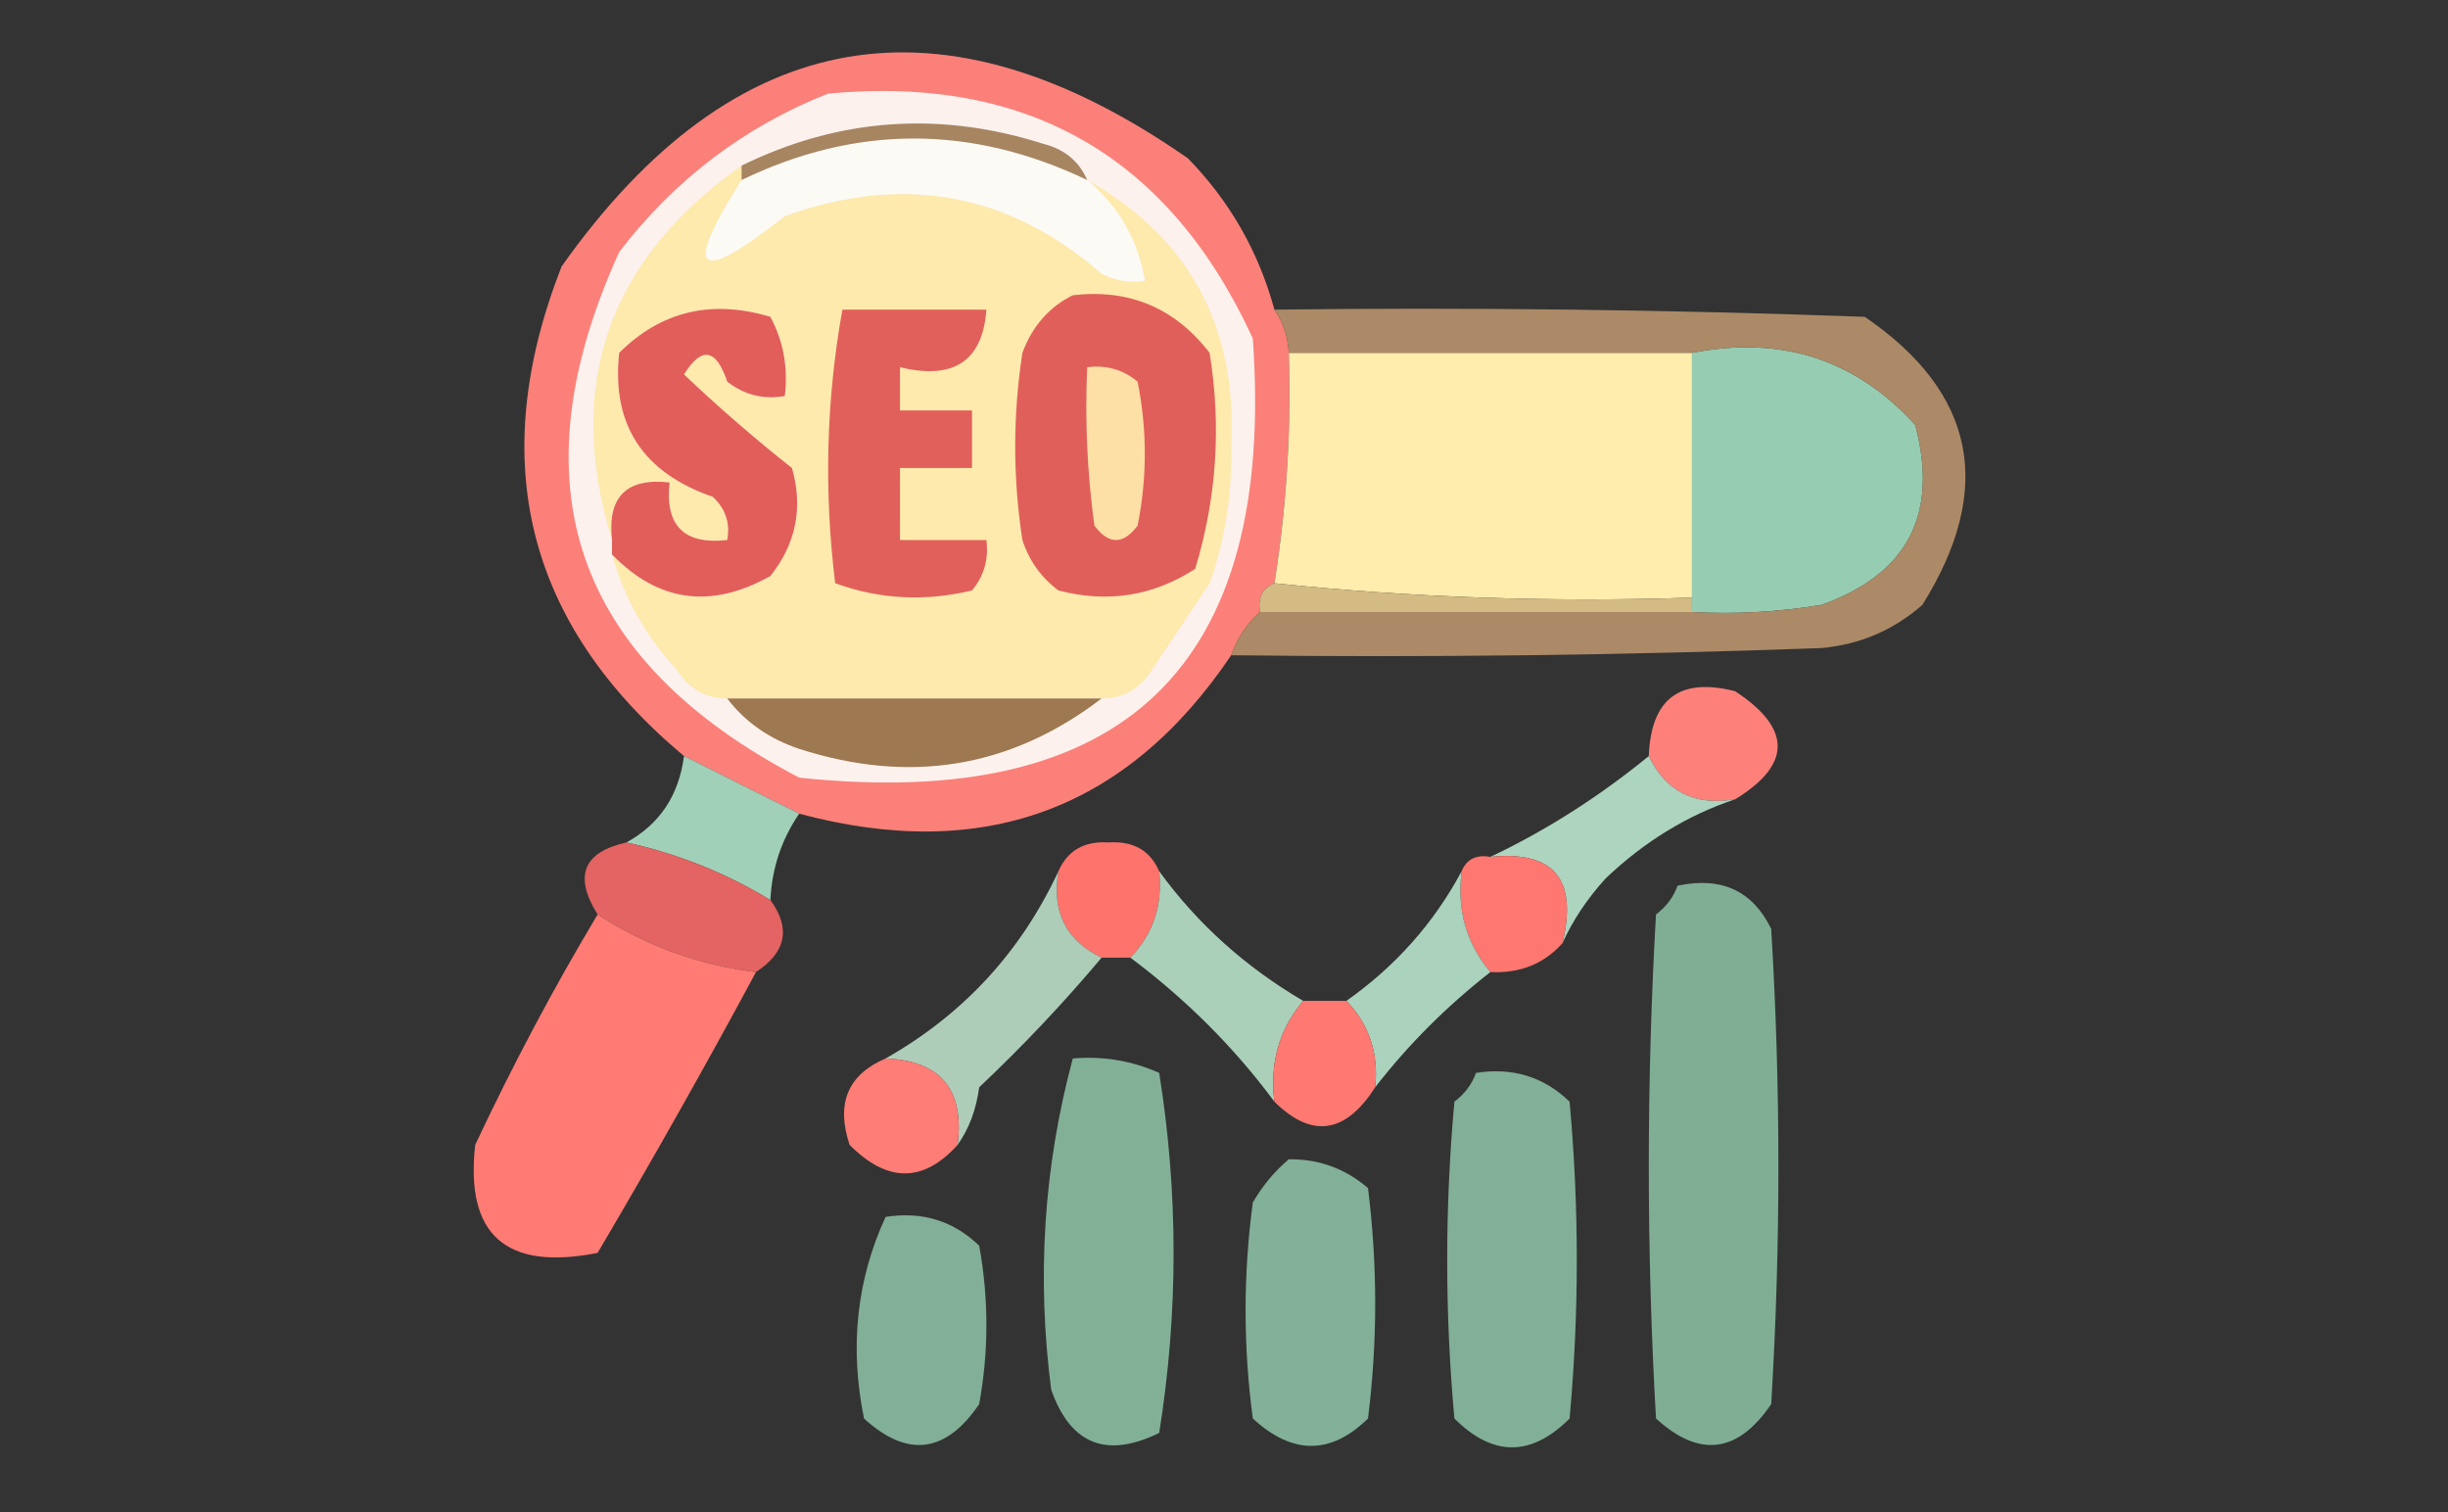 <svg xmlns="http://www.w3.org/2000/svg" xmlns:xlink="http://www.w3.org/1999/xlink" width="170px" height="105px" style="shape-rendering:geometricPrecision; text-rendering:geometricPrecision; image-rendering:optimizeQuality; fill-rule:evenodd; clip-rule:evenodd"><rect width="100%" height="100%" fill="#333333" stroke="none"/><g><path style="opacity:0.98" fill="#ff827a" d="M 88.5,21.5 C 89.11,22.391 89.443,23.391 89.5,24.5C 89.676,29.88 89.342,35.213 88.5,40.5C 87.662,40.842 87.328,41.508 87.5,42.5C 86.599,43.291 85.932,44.291 85.5,45.5C 78.253,56.253 68.253,59.92 55.5,56.5C 52.872,55.186 50.205,53.853 47.5,52.5C 36.542,43.335 33.709,32.002 39,18.5C 50.958,1.618 65.457,-0.882 82.5,11C 85.409,13.985 87.409,17.485 88.5,21.5 Z"></path></g><g><path style="opacity:1" fill="#fcf1ed" d="M 57.5,6.5 C 71.363,5.2 81.196,10.867 87,23.5C 88.622,46.212 78.122,56.379 55.5,54C 39.825,45.809 35.658,33.643 43,17.5C 46.857,12.468 51.69,8.801 57.5,6.5 Z"></path></g><g><path style="opacity:1" fill="#fdeaac" d="M 51.5,11.5 C 51.5,11.833 51.5,12.167 51.5,12.5C 47.389,18.991 48.389,19.825 54.5,15C 62.717,12.042 70.05,13.375 76.5,19C 77.448,19.483 78.448,19.649 79.5,19.5C 79.039,16.697 77.705,14.363 75.5,12.5C 82.591,16.508 85.924,22.674 85.5,31C 85.572,34.29 85.072,37.456 84,40.5C 82.667,42.5 81.333,44.5 80,46.5C 79.184,47.823 78.017,48.489 76.5,48.5C 67.833,48.5 59.167,48.5 50.5,48.5C 48.983,48.489 47.816,47.823 47,46.5C 44.843,44.183 43.343,41.516 42.5,38.5C 45.708,41.811 49.374,42.311 53.5,40C 55.282,37.757 55.782,35.257 55,32.5C 52.407,30.451 49.907,28.285 47.5,26C 48.731,24.032 49.731,24.199 50.5,26.5C 51.689,27.429 53.022,27.762 54.5,27.5C 54.739,25.533 54.406,23.7 53.5,22C 49.409,20.773 45.909,21.606 43,24.5C 42.457,29.479 44.623,32.812 49.5,34.5C 50.386,35.325 50.719,36.325 50.5,37.5C 47.5,37.833 46.167,36.5 46.5,33.5C 43.5,33.167 42.167,34.5 42.5,37.5C 39.201,26.745 42.201,18.078 51.5,11.5 Z"></path></g><g><path style="opacity:1" fill="#fcfaf5" d="M 75.5,12.5 C 77.705,14.363 79.039,16.697 79.5,19.5C 78.448,19.649 77.448,19.483 76.5,19C 70.05,13.375 62.717,12.042 54.5,15C 48.389,19.825 47.389,18.991 51.5,12.5C 59.455,8.656 67.455,8.656 75.5,12.5 Z"></path></g><g><path style="opacity:1" fill="#a78561" d="M 75.5,12.5 C 67.455,8.656 59.455,8.656 51.5,12.5C 51.5,12.167 51.5,11.833 51.5,11.5C 58.254,8.188 65.254,7.688 72.5,10C 73.942,10.377 74.942,11.21 75.5,12.5 Z"></path></g><g><path style="opacity:1" fill="#e15e5b" d="M 42.5,38.5 C 42.5,38.167 42.5,37.833 42.5,37.5C 42.167,34.5 43.5,33.167 46.5,33.5C 46.167,36.5 47.5,37.833 50.5,37.5C 50.719,36.325 50.386,35.325 49.5,34.5C 44.623,32.812 42.457,29.479 43,24.5C 45.909,21.606 49.409,20.773 53.5,22C 54.406,23.7 54.739,25.533 54.5,27.5C 53.022,27.762 51.689,27.429 50.5,26.5C 49.731,24.199 48.731,24.032 47.5,26C 49.907,28.285 52.407,30.451 55,32.5C 55.782,35.257 55.282,37.757 53.5,40C 49.374,42.311 45.708,41.811 42.5,38.5 Z"></path></g><g><path style="opacity:1" fill="#e2605b" d="M 58.5,21.5 C 61.833,21.5 65.167,21.5 68.5,21.5C 68.241,25.068 66.241,26.401 62.5,25.5C 62.5,26.5 62.5,27.5 62.5,28.5C 64.167,28.5 65.833,28.5 67.5,28.5C 67.5,29.833 67.5,31.167 67.5,32.5C 65.833,32.5 64.167,32.5 62.5,32.5C 62.5,34.167 62.5,35.833 62.5,37.5C 64.5,37.5 66.5,37.5 68.5,37.5C 68.67,38.822 68.337,39.989 67.5,41C 64.24,41.783 61.073,41.617 58,40.5C 57.21,34.085 57.377,27.752 58.5,21.5 Z"></path></g><g><path style="opacity:1" fill="#e15f5b" d="M 74.5,20.5 C 78.426,20.047 81.592,21.38 84,24.5C 84.826,29.589 84.492,34.589 83,39.5C 80.083,41.393 76.916,41.893 73.5,41C 72.299,40.097 71.465,38.931 71,37.5C 70.333,33.167 70.333,28.833 71,24.5C 71.69,22.65 72.856,21.316 74.5,20.5 Z"></path></g><g><path style="opacity:1" fill="#fce0a5" d="M 75.5,25.5 C 76.822,25.33 77.989,25.663 79,26.5C 79.667,29.833 79.667,33.167 79,36.5C 78,37.833 77,37.833 76,36.5C 75.501,32.848 75.335,29.182 75.5,25.5 Z"></path></g><g><path style="opacity:1" fill="#feedad" d="M 89.5,24.5 C 98.833,24.5 108.167,24.5 117.5,24.5C 117.5,30.167 117.5,35.833 117.5,41.5C 107.652,41.827 97.986,41.494 88.5,40.5C 89.342,35.213 89.676,29.88 89.5,24.5 Z"></path></g><g><path style="opacity:1" fill="#96ccb2" d="M 117.5,24.5 C 123.701,23.285 128.868,24.952 133,29.5C 134.654,35.693 132.487,39.86 126.5,42C 123.518,42.498 120.518,42.665 117.5,42.5C 117.5,42.167 117.5,41.833 117.5,41.5C 117.5,35.833 117.5,30.167 117.5,24.5 Z"></path></g><g><path style="opacity:1" fill="#ac8a67" d="M 88.5,21.5 C 102.171,21.333 115.837,21.5 129.5,22C 137.204,27.27 138.537,33.936 133.5,42C 131.51,43.751 129.177,44.751 126.5,45C 112.837,45.5 99.171,45.667 85.5,45.5C 85.932,44.291 86.599,43.291 87.5,42.5C 97.5,42.5 107.5,42.5 117.5,42.5C 120.518,42.665 123.518,42.498 126.5,42C 132.487,39.86 134.654,35.693 133,29.5C 128.868,24.952 123.701,23.285 117.5,24.5C 108.167,24.5 98.833,24.5 89.5,24.5C 89.443,23.391 89.11,22.391 88.5,21.5 Z"></path></g><g><path style="opacity:1" fill="#d4ba83" d="M 88.5,40.5 C 97.986,41.494 107.652,41.827 117.5,41.5C 117.5,41.833 117.5,42.167 117.5,42.5C 107.5,42.5 97.5,42.5 87.5,42.5C 87.328,41.508 87.662,40.842 88.5,40.5 Z"></path></g><g><path style="opacity:0.989" fill="#ff827b" d="M 120.5,55.5 C 117.687,55.975 115.687,54.975 114.5,52.5C 114.652,48.513 116.652,47.013 120.5,48C 124.432,50.59 124.432,53.09 120.5,55.5 Z"></path></g><g><path style="opacity:1" fill="#9d7850" d="M 50.5,48.5 C 59.167,48.5 67.833,48.5 76.5,48.5C 70.213,53.314 63.213,54.481 55.5,52C 53.416,51.303 51.749,50.136 50.5,48.5 Z"></path></g><g><path style="opacity:1" fill="#a1d0b8" d="M 47.5,52.5 C 50.205,53.853 52.872,55.186 55.5,56.5C 54.27,58.297 53.604,60.297 53.5,62.5C 50.386,60.609 47.053,59.276 43.5,58.5C 45.807,57.237 47.141,55.237 47.5,52.5 Z"></path></g><g><path style="opacity:1" fill="#add4be" d="M 114.5,52.5 C 115.687,54.975 117.687,55.975 120.5,55.5C 117.193,56.602 114.193,58.435 111.5,61C 110.219,62.409 109.219,63.909 108.5,65.5C 109.575,61.062 107.908,59.062 103.5,59.5C 107.363,57.668 111.03,55.335 114.5,52.5 Z"></path></g><g><path style="opacity:1" fill="#e36462" d="M 43.5,58.5 C 47.053,59.276 50.386,60.609 53.5,62.5C 54.93,64.455 54.597,66.121 52.5,67.5C 48.53,67.016 44.864,65.683 41.5,63.5C 39.83,60.837 40.497,59.17 43.5,58.5 Z"></path></g><g><path style="opacity:1" fill="#fe746d" d="M 80.5,60.5 C 80.748,62.858 80.081,64.858 78.5,66.5C 77.833,66.5 77.167,66.5 76.5,66.5C 74.025,65.313 73.025,63.313 73.5,60.5C 74.134,59.053 75.301,58.387 77,58.5C 78.699,58.387 79.866,59.053 80.5,60.5 Z"></path></g><g><path style="opacity:1" fill="#fe7770" d="M 103.5,59.5 C 107.908,59.062 109.575,61.062 108.5,65.5C 107.22,66.931 105.553,67.598 103.5,67.5C 101.832,65.521 101.166,63.188 101.5,60.5C 101.842,59.662 102.508,59.328 103.5,59.5 Z"></path></g><g><path style="opacity:1" fill="#7fae95" d="M 116.5,61.5 C 119.547,60.855 121.713,61.855 123,64.5C 123.667,75.5 123.667,86.5 123,97.5C 120.679,100.917 118.012,101.25 115,98.5C 114.333,86.833 114.333,75.167 115,63.5C 115.717,62.956 116.217,62.289 116.5,61.5 Z"></path></g><g><path style="opacity:0.997" fill="#ff7b74" d="M 41.5,63.5 C 44.864,65.683 48.53,67.016 52.5,67.5C 48.972,74.054 45.305,80.554 41.5,87C 35.132,88.258 32.298,85.758 33,79.5C 35.608,73.947 38.441,68.613 41.5,63.5 Z"></path></g><g><path style="opacity:1" fill="#abd0b9" d="M 80.5,60.5 C 83.152,64.147 86.485,67.147 90.5,69.5C 88.832,71.479 88.166,73.812 88.5,76.5C 85.722,72.745 82.388,69.411 78.5,66.5C 80.081,64.858 80.748,62.858 80.5,60.5 Z"></path></g><g><path style="opacity:0.98" fill="#acd5c0" d="M 101.5,60.5 C 101.166,63.188 101.832,65.521 103.5,67.5C 100.466,69.868 97.799,72.534 95.5,75.5C 95.748,73.142 95.081,71.142 93.5,69.5C 96.907,67.097 99.574,64.097 101.5,60.5 Z"></path></g><g><path style="opacity:0.971" fill="#b1d2bd" d="M 73.5,60.5 C 73.025,63.313 74.025,65.313 76.5,66.5C 73.871,69.631 71.038,72.631 68,75.5C 67.79,77.058 67.29,78.391 66.5,79.5C 66.981,75.651 65.314,73.651 61.5,73.5C 66.887,70.446 70.887,66.113 73.5,60.5 Z"></path></g><g><path style="opacity:0.996" fill="#ff7a73" d="M 90.5,69.5 C 91.5,69.5 92.5,69.5 93.5,69.5C 95.081,71.142 95.748,73.142 95.5,75.5C 93.428,78.734 91.095,79.067 88.5,76.5C 88.166,73.812 88.832,71.479 90.5,69.5 Z"></path></g><g><path style="opacity:0.996" fill="#ff7e77" d="M 61.5,73.5 C 65.314,73.651 66.981,75.651 66.5,79.5C 64.121,82.14 61.621,82.14 59,79.5C 58.039,76.625 58.872,74.625 61.5,73.5 Z"></path></g><g><path style="opacity:1" fill="#82b097" d="M 74.5,73.5 C 76.591,73.318 78.591,73.652 80.5,74.5C 81.833,82.833 81.833,91.167 80.5,99.5C 76.836,101.296 74.336,100.296 73,96.5C 71.982,88.662 72.482,80.995 74.5,73.5 Z"></path></g><g><path style="opacity:1" fill="#82af97" d="M 102.5,74.5 C 105.044,74.104 107.211,74.771 109,76.5C 109.667,83.833 109.667,91.167 109,98.5C 106.333,101.167 103.667,101.167 101,98.5C 100.333,91.167 100.333,83.833 101,76.5C 101.717,75.956 102.217,75.289 102.5,74.5 Z"></path></g><g><path style="opacity:1" fill="#82b098" d="M 89.5,80.5 C 91.582,80.472 93.416,81.139 95,82.5C 95.667,87.833 95.667,93.167 95,98.5C 92.413,101.034 89.747,101.034 87,98.5C 86.333,93.5 86.333,88.5 87,83.5C 87.698,82.309 88.531,81.309 89.5,80.5 Z"></path></g><g><path style="opacity:1" fill="#82af97" d="M 61.5,84.5 C 64.044,84.104 66.211,84.771 68,86.5C 68.667,90.167 68.667,93.833 68,97.5C 65.679,100.917 63.012,101.25 60,98.5C 58.989,93.529 59.489,88.863 61.5,84.5 Z"></path></g></svg>